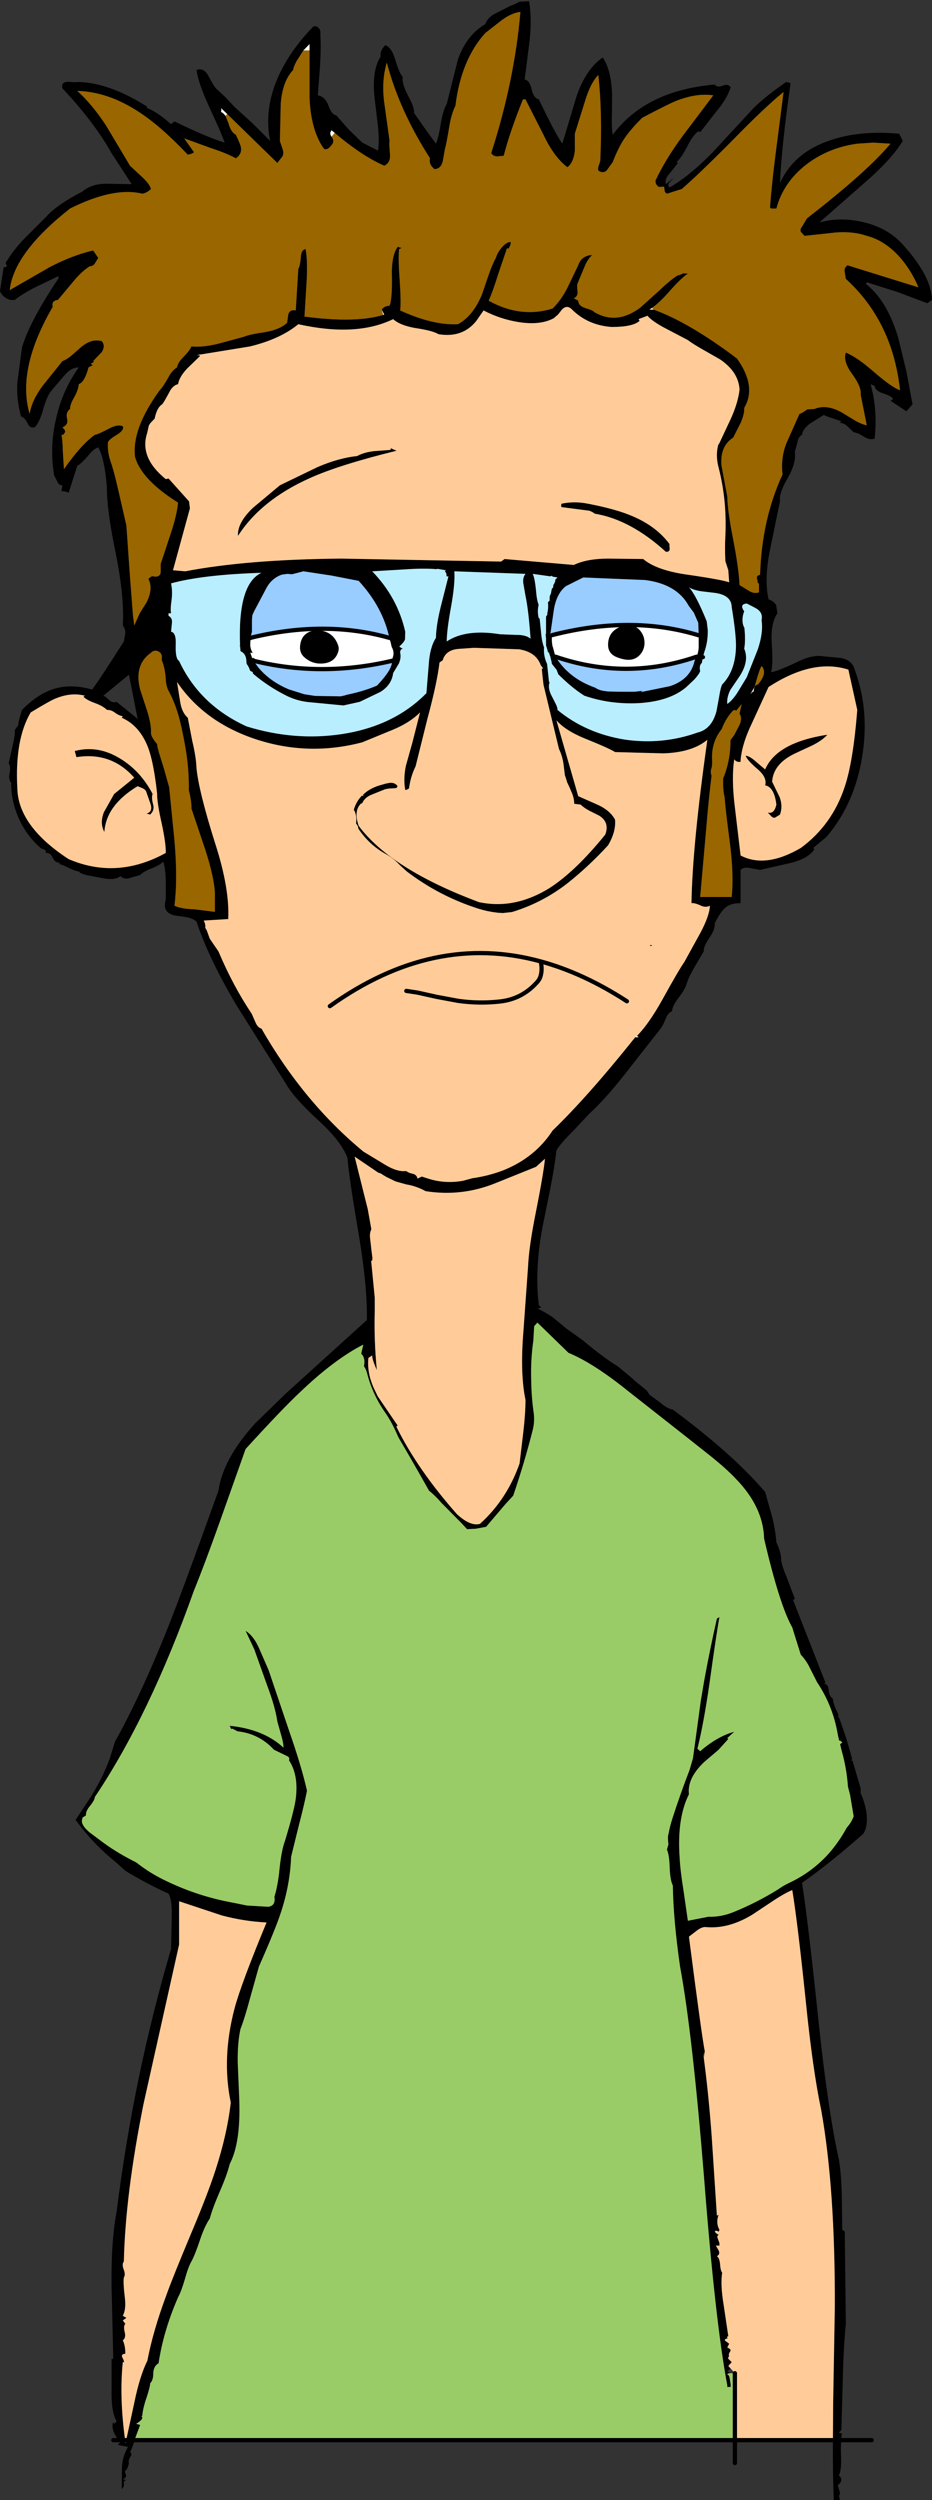 <?xml version="1.0" encoding="UTF-8" standalone="no"?>
<svg xmlns:xlink="http://www.w3.org/1999/xlink" height="589.9px" width="220.1px" xmlns="http://www.w3.org/2000/svg">
  <rect width="100%" height="100%" fill="#333333" stroke="none"/>
  <g transform="matrix(1.0, 0.0, 0.0, 1.0, 110.05, 294.95)">
    <path d="M-82.05 280.8 Q-84.0 278.2 -83.3 276.55 L-83.1 276.95 -82.5 276.35 Q-83.8 274.15 -83.7 269.15 L-83.7 261.6 -83.3 261.6 -83.7 244.6 Q-83.85 233.95 -82.5 226.8 -78.45 194.7 -69.65 164.9 L-69.5 157.55 Q-69.35 153.3 -70.25 151.85 -74.65 149.9 -79.9 146.8 L-80.5 146.4 -82.8 144.35 Q-88.15 140.0 -92.2 134.45 L-89.25 130.0 Q-86.05 125.2 -84.1 119.9 L-82.9 116.0 Q-76.85 105.15 -70.65 89.7 -67.45 81.8 -58.45 56.75 -57.4 49.25 -49.75 40.85 L-42.55 33.85 -23.4 16.5 Q-23.3 8.6 -25.2 -2.9 -27.65 -17.2 -28.0 -21.8 -29.55 -25.75 -34.75 -30.5 -40.55 -35.8 -42.5 -39.2 L-54.2 -57.75 Q-60.7 -68.7 -63.65 -77.5 -64.4 -78.2 -66.0 -78.55 L-68.8 -78.95 Q-71.85 -79.65 -70.9 -82.7 L-70.9 -86.95 Q-70.95 -90.05 -71.5 -91.65 -72.2 -90.9 -74.25 -90.05 -76.3 -89.25 -76.95 -88.5 L-79.35 -87.8 Q-80.75 -87.35 -81.65 -88.25 -82.85 -87.05 -86.6 -87.9 L-89.25 -88.4 Q-91.05 -88.75 -91.45 -89.35 -92.05 -89.35 -93.45 -90.0 -95.15 -90.85 -96.15 -91.15 L-95.8 -91.4 Q-97.0 -91.3 -97.6 -92.55 -98.15 -93.85 -99.3 -93.7 -99.05 -94.25 -99.6 -94.5 -100.45 -94.8 -100.5 -94.9 -103.65 -97.65 -105.5 -101.6 -107.45 -105.85 -107.4 -110.25 -108.1 -111.0 -107.8 -112.45 -107.45 -114.1 -108.0 -114.85 L-107.1 -118.85 Q-106.45 -121.5 -106.55 -122.7 L-105.7 -123.9 Q-105.85 -124.3 -104.85 -127.45 -101.35 -131.0 -97.8 -132.25 -93.55 -133.75 -88.3 -132.25 -86.75 -134.25 -80.8 -143.6 L-80.45 -145.6 Q-80.45 -146.6 -81.05 -147.35 -80.65 -153.8 -82.6 -163.8 -84.85 -174.6 -84.8 -179.9 -85.35 -186.8 -86.85 -189.4 -87.95 -189.05 -89.3 -187.35 -90.85 -185.55 -91.8 -185.05 L-93.85 -178.65 Q-94.35 -179.05 -95.55 -179.05 L-95.3 -180.45 Q-96.15 -180.4 -96.5 -181.3 L-97.25 -182.75 Q-98.4 -189.45 -96.8 -196.2 -95.3 -202.9 -91.45 -208.25 -93.25 -208.3 -94.9 -206.3 L-97.85 -202.85 Q-99.0 -201.55 -99.95 -198.0 -100.95 -194.8 -101.95 -194.1 -103.05 -193.95 -103.5 -195.0 -104.15 -196.4 -105.1 -196.7 -106.2 -200.9 -105.95 -204.7 L-104.85 -213.0 Q-103.0 -219.2 -96.15 -229.4 L-96.35 -229.75 -101.65 -227.2 Q-104.8 -225.6 -106.55 -224.2 -107.65 -224.0 -108.7 -224.65 -109.65 -225.3 -110.05 -226.25 L-109.2 -231.85 Q-108.2 -232.0 -108.45 -232.35 -108.95 -232.95 -108.35 -233.5 -106.7 -236.2 -104.1 -238.85 L-99.05 -243.9 Q-96.6 -246.65 -90.6 -249.75 -88.6 -251.5 -85.2 -251.6 L-78.95 -251.5 -83.7 -258.8 Q-87.75 -266.05 -95.3 -274.1 -95.7 -275.6 -94.0 -275.65 L-92.5 -275.55 -91.45 -275.6 Q-84.15 -275.4 -75.25 -269.75 L-75.45 -269.55 -75.4 -269.5 Q-73.05 -268.65 -69.65 -265.65 L-68.85 -266.3 Q-61.0 -262.5 -57.0 -261.3 -57.55 -263.05 -60.65 -269.75 -63.15 -275.1 -63.65 -278.45 -61.95 -279.05 -60.9 -277.15 -59.45 -274.45 -59.05 -274.1 L-56.75 -271.95 -54.7 -269.75 -50.35 -265.8 -46.25 -261.7 Q-47.8 -269.2 -44.25 -277.05 -41.45 -283.15 -36.1 -288.65 -35.5 -289.0 -34.85 -288.4 -34.25 -287.8 -34.4 -286.95 -34.2 -283.35 -34.5 -279.05 L-35.0 -272.45 Q-33.25 -272.2 -32.45 -269.95 -31.7 -267.85 -30.65 -267.75 L-27.7 -264.4 -24.5 -261.3 -20.75 -259.4 Q-20.45 -261.9 -20.8 -265.25 L-21.5 -271.1 Q-22.4 -278.2 -20.15 -281.6 -20.4 -282.95 -19.05 -284.3 -17.6 -283.75 -16.8 -281.15 -15.85 -277.85 -14.95 -276.8 -15.2 -275.25 -13.65 -272.3 -12.1 -269.5 -12.3 -268.35 L-9.75 -264.7 -7.1 -261.05 Q-6.5 -262.35 -5.95 -265.8 -5.45 -268.9 -4.55 -270.4 L-1.9 -280.95 Q0.2 -286.75 4.55 -289.25 5.1 -290.9 7.1 -291.85 L10.55 -293.6 Q10.8 -293.6 12.65 -294.55 L14.9 -294.65 Q15.65 -289.9 14.9 -284.4 L13.85 -276.2 Q15.05 -275.95 15.5 -273.9 15.95 -271.8 17.2 -271.5 21.05 -263.45 22.75 -261.05 L26.1 -272.2 Q28.3 -278.65 32.3 -281.4 34.35 -278.3 34.5 -272.5 L34.45 -267.75 Q34.35 -264.9 34.65 -263.15 42.45 -273.6 58.75 -275.0 59.3 -274.2 60.65 -274.75 61.95 -275.25 62.5 -274.35 61.65 -271.65 59.2 -268.75 L55.3 -263.75 54.9 -264.0 Q53.55 -263.05 52.2 -260.3 50.75 -257.55 49.7 -256.7 L50.05 -256.5 48.2 -254.15 Q46.85 -252.8 47.2 -251.5 L49.1 -253.0 48.05 -251.9 Q47.5 -251.45 48.05 -250.7 52.75 -253.4 58.1 -258.85 L66.9 -268.35 Q69.35 -271.25 75.6 -275.6 L76.65 -275.35 Q74.5 -260.25 74.15 -251.75 77.45 -259.0 85.9 -261.8 92.85 -264.25 102.3 -263.4 L103.15 -261.7 Q100.65 -257.65 95.35 -252.9 L83.45 -242.45 Q88.5 -243.85 93.95 -242.5 99.65 -241.15 103.15 -237.25 109.9 -229.8 110.05 -224.2 L108.95 -223.4 101.9 -226.05 94.65 -228.35 94.45 -227.95 Q99.5 -224.0 102.1 -215.15 L104.0 -207.3 105.45 -199.55 104.0 -197.9 100.25 -200.4 100.55 -200.55 100.85 -200.8 Q100.6 -201.45 98.6 -202.1 96.65 -202.7 96.5 -203.9 L95.55 -204.3 Q97.25 -198.2 96.5 -191.45 95.25 -191.05 94.0 -191.9 92.45 -192.9 91.55 -192.95 L90.2 -194.25 Q89.4 -195.1 88.25 -195.2 L88.65 -195.55 86.6 -196.25 Q85.5 -196.55 84.5 -197.05 L81.45 -195.15 Q79.55 -193.85 79.35 -192.35 78.45 -191.9 78.25 -190.5 L77.65 -188.35 Q78.05 -185.8 76.0 -182.2 73.9 -178.65 74.15 -176.7 L71.75 -165.0 Q70.4 -158.25 71.45 -153.55 72.85 -153.0 73.25 -152.15 L73.55 -150.25 Q71.9 -147.85 72.2 -143.3 72.55 -138.0 72.05 -136.35 73.55 -136.55 78.0 -138.65 81.75 -140.55 84.3 -140.1 L88.55 -139.7 Q91.2 -139.2 91.8 -136.95 95.4 -127.15 93.5 -116.05 91.65 -105.1 85.1 -97.45 L82.0 -94.9 82.25 -94.55 Q80.85 -92.35 76.5 -91.3 L69.45 -89.7 66.95 -90.15 Q65.6 -90.45 64.85 -89.7 L64.85 -81.85 Q62.35 -81.9 61.05 -80.6 60.2 -79.9 58.75 -77.15 58.9 -75.75 57.5 -73.7 56.05 -71.6 56.15 -70.5 L53.9 -66.65 Q52.6 -64.45 52.05 -62.65 51.7 -61.5 50.15 -59.45 48.75 -57.65 48.65 -56.35 47.6 -55.9 47.15 -54.55 46.45 -52.85 45.95 -52.25 L37.75 -41.8 Q32.85 -35.55 29.15 -32.2 L25.3 -28.1 Q22.3 -25.15 21.35 -23.5 20.9 -19.45 19.85 -14.25 L18.1 -5.6 Q16.15 4.6 17.2 13.0 L17.8 13.6 Q17.15 13.6 17.0 13.85 18.5 14.55 20.4 15.8 L23.75 18.55 27.4 21.15 Q32.55 25.45 35.8 27.4 L39.6 30.55 39.6 30.65 40.0 30.95 40.25 31.15 42.7 33.15 43.35 34.15 45.95 36.05 Q47.5 37.4 48.85 37.65 63.05 48.15 70.65 57.1 L72.25 62.75 Q73.05 65.85 73.3 68.95 74.5 71.55 74.4 73.05 74.6 74.55 75.8 77.35 L77.65 82.25 77.25 82.6 84.9 102.1 84.5 102.3 84.75 102.35 Q85.55 102.55 85.65 103.8 85.8 105.35 86.6 105.8 86.9 107.7 87.7 109.0 L88.0 109.9 87.8 110.15 88.15 110.4 89.55 114.45 90.15 116.4 91.2 120.1 90.95 120.35 91.3 120.55 93.2 127.0 93.2 128.2 Q94.1 130.0 94.55 132.6 95.0 135.95 93.8 137.75 85.8 144.8 79.35 149.3 80.75 158.0 83.3 182.4 85.5 203.1 88.05 214.55 88.65 218.1 88.75 223.25 L88.85 231.15 89.45 231.6 89.7 253.35 Q89.15 259.0 89.0 265.75 L88.65 278.4 88.05 279.0 88.65 279.25 88.85 279.0 Q88.65 279.6 88.6 280.8 L86.65 280.8 88.6 280.8 Q88.5 282.1 88.55 284.1 88.75 287.75 88.05 289.15 89.35 290.15 87.8 291.45 L88.2 292.8 Q88.5 293.35 88.05 294.0 88.25 294.15 88.25 294.95 L86.85 294.95 Q86.6 289.0 86.65 280.8 L86.7 272.4 87.1 249.45 Q87.2 221.55 83.9 203.0 81.85 193.25 80.25 177.3 78.3 158.55 77.05 151.0 74.95 151.9 72.15 153.8 L67.55 156.85 Q62.0 160.2 56.75 159.75 55.85 159.6 54.6 160.5 L52.65 162.0 Q55.7 185.65 56.4 189.1 55.7 190.1 56.15 190.55 57.35 199.65 58.05 209.5 L59.25 227.85 59.65 227.6 Q58.95 229.6 59.85 231.15 59.75 231.75 59.45 231.5 59.0 231.2 58.75 231.6 59.35 232.4 59.8 232.25 59.15 232.55 59.45 233.2 L59.85 234.3 59.85 234.9 59.0 234.9 59.65 236.0 Q60.1 236.95 59.25 237.4 59.85 237.75 60.0 239.25 60.1 240.8 60.5 241.3 60.05 244.1 60.85 248.9 L61.95 256.3 61.7 256.3 61.7 256.9 Q61.3 256.7 61.1 257.25 L62.15 258.05 61.7 258.95 Q62.75 259.35 62.4 259.85 61.9 260.55 62.15 261.0 61.8 261.35 61.95 261.6 L62.75 262.4 61.95 263.3 62.5 263.9 61.7 264.5 62.5 265.0 Q61.8 264.95 61.7 265.35 62.15 265.3 62.3 266.4 L62.5 267.65 62.5 268.25 61.7 268.25 61.7 267.85 Q58.85 252.75 56.2 218.6 53.45 184.6 50.55 169.05 48.95 157.9 48.85 149.95 48.2 148.65 48.1 145.65 48.0 142.65 47.45 141.45 L47.8 140.25 47.7 139.15 47.7 138.25 47.8 137.85 Q48.15 135.95 48.75 134.1 50.6 128.35 52.8 122.65 L53.6 119.9 55.45 106.35 56.25 101.6 Q57.6 94.2 59.25 86.95 L59.85 86.6 Q59.2 90.05 57.5 102.25 56.1 111.9 54.65 117.65 L55.3 118.25 Q59.35 114.75 63.35 113.65 L61.7 115.15 61.95 115.35 59.65 117.9 56.3 120.75 Q52.2 124.6 52.65 128.4 49.8 134.1 50.45 143.3 50.6 146.35 51.35 151.0 L52.4 158.25 57.25 157.3 Q60.3 157.4 63.3 156.15 68.7 153.95 73.7 150.85 74.95 149.95 76.35 149.3 82.05 146.6 86.05 141.95 88.2 139.4 89.85 136.4 L89.95 136.25 Q91.05 135.0 91.55 133.6 L90.7 128.55 90.2 126.6 Q89.9 122.35 88.75 118.25 L88.35 116.6 88.85 116.2 Q88.6 115.8 88.1 115.7 L88.0 115.15 88.05 115.15 87.95 115.05 87.65 113.5 Q86.45 107.25 82.9 101.95 L80.85 97.9 Q80.05 96.5 79.05 95.45 L77.05 89.05 Q74.05 83.75 70.4 68.1 70.2 60.65 63.8 54.05 61.5 51.6 57.75 48.6 L51.55 43.7 38.25 33.25 Q30.05 26.65 24.2 24.25 L16.9 17.15 16.75 17.0 16.1 17.95 15.9 21.4 Q15.25 25.95 15.4 30.7 15.45 34.7 16.0 38.5 16.25 40.5 15.75 42.5 13.75 50.35 11.15 57.95 L9.35 59.9 4.75 65.3 2.3 65.75 0.25 65.85 -1.2 64.3 -5.85 59.6 Q-7.2 58.0 -8.75 56.75 -12.25 50.5 -15.9 44.3 L-16.25 43.55 Q-17.5 40.6 -19.25 38.1 -22.1 33.95 -23.35 29.1 -23.6 28.1 -24.1 27.4 -23.7 25.45 -24.75 24.45 L-24.25 22.3 Q-31.1 25.8 -39.1 33.45 -43.25 37.3 -52.05 46.95 L-58.05 63.85 Q-61.85 74.5 -64.25 80.35 -74.7 109.75 -87.65 129.05 -87.7 129.8 -88.75 131.1 -89.85 132.4 -89.75 133.4 L-90.3 133.75 Q-90.65 133.9 -90.6 134.2 -91.15 135.45 -88.95 137.35 L-85.4 140.0 Q-82.15 142.35 -77.85 144.5 -74.5 147.15 -70.5 149.0 -63.15 152.5 -55.2 153.95 L-51.75 154.65 -46.7 154.95 Q-45.1 154.75 -45.2 153.0 L-45.25 152.6 Q-44.55 150.35 -44.15 147.1 -43.65 141.7 -42.75 139.4 -40.5 131.95 -40.2 129.4 -39.5 123.9 -41.8 120.4 -41.55 119.7 -42.25 119.4 L-45.35 117.9 Q-48.85 114.1 -53.95 113.55 L-55.2 112.9 -55.2 112.95 -55.45 113.0 -55.8 112.25 Q-47.8 113.05 -43.1 117.4 -43.1 116.3 -43.65 114.45 L-44.55 111.25 Q-45.05 107.8 -46.95 102.75 L-50.0 94.2 -52.05 89.85 Q-50.1 91.05 -48.8 94.1 L-46.6 99.15 -41.8 113.35 Q-38.85 121.8 -37.55 127.55 -38.15 130.65 -39.45 135.65 L-41.3 143.15 Q-41.55 149.75 -43.7 156.25 -44.9 160.0 -48.9 169.05 L-50.95 176.35 Q-52.3 181.4 -53.25 183.75 -54.0 187.15 -53.9 191.9 L-53.55 200.25 Q-53.15 210.6 -55.8 215.65 -56.4 218.15 -58.15 222.15 -59.9 226.2 -60.5 228.5 -61.75 230.35 -62.8 233.5 -64.0 237.1 -64.85 238.65 -65.6 239.95 -66.4 242.85 -67.25 245.75 -68.0 247.1 -71.45 255.0 -72.6 262.65 -73.8 263.35 -73.85 265.0 -73.85 266.7 -74.6 267.4 -74.55 268.05 -75.4 270.65 -76.35 273.4 -76.45 275.1 L-76.7 275.1 Q-75.85 275.7 -77.9 276.95 L-76.95 277.2 -78.2 280.55 -78.25 280.8 -80.25 280.8 -78.25 280.8 Q-78.95 283.05 -79.35 283.6 -78.8 283.95 -79.2 284.65 -79.85 285.55 -79.6 286.25 -80.0 287.85 -80.45 287.95 -80.65 288.15 -80.3 289.05 -80.15 289.65 -81.05 290.0 L-80.2 290.25 Q-80.9 290.3 -80.8 291.05 -80.7 291.9 -81.3 292.3 L-81.25 287.1 Q-81.05 284.35 -79.8 282.4 L-82.25 281.9 -81.65 281.3 -82.05 280.8 -80.5 280.8 -82.05 280.8 M-56.8 -267.6 L-56.1 -265.9 Q-55.55 -263.8 -54.35 -263.15 -53.3 -260.95 -53.15 -260.2 -52.9 -258.55 -54.35 -257.6 -56.4 -258.75 -60.5 -260.1 L-66.55 -262.3 -64.25 -259.05 Q-64.45 -258.8 -64.9 -258.65 L-65.7 -258.45 Q-72.05 -265.15 -77.2 -268.5 -84.5 -273.3 -91.8 -273.5 -88.25 -270.3 -84.95 -265.25 L-79.35 -255.85 -76.45 -253.15 Q-74.65 -251.45 -74.4 -250.35 -75.4 -249.4 -76.45 -249.25 -83.2 -250.9 -93.5 -245.75 -106.8 -235.3 -107.75 -226.5 L-98.35 -231.9 Q-92.9 -234.75 -88.05 -235.85 L-86.85 -234.1 -87.65 -232.8 Q-87.95 -232.2 -88.9 -232.1 -90.9 -230.8 -92.8 -228.45 L-96.35 -224.2 Q-97.95 -224.0 -97.6 -222.55 -106.15 -207.85 -103.05 -197.3 -102.55 -200.45 -100.0 -203.9 L-95.3 -209.75 Q-94.2 -210.15 -92.95 -211.25 L-90.9 -213.05 Q-88.4 -215.15 -86.0 -214.45 -85.1 -213.35 -86.0 -211.9 L-88.05 -209.75 Q-87.65 -209.6 -88.3 -209.3 -88.95 -209.0 -88.05 -208.85 L-89.15 -208.25 Q-90.05 -204.8 -91.45 -204.3 -91.5 -203.1 -92.5 -201.25 -93.55 -199.5 -93.5 -198.45 -94.6 -197.65 -94.2 -196.15 -93.85 -194.75 -95.3 -194.1 -94.5 -193.35 -94.7 -192.95 L-95.0 -192.5 Q-95.25 -192.25 -95.55 -192.35 -95.25 -191.1 -95.2 -188.3 L-94.95 -184.25 Q-90.85 -190.1 -87.65 -192.35 -86.9 -192.45 -84.25 -193.85 -82.15 -194.95 -81.05 -194.35 -80.65 -193.55 -82.3 -192.45 -84.35 -191.25 -84.55 -190.6 -84.75 -188.15 -83.7 -185.4 -82.9 -182.85 -81.85 -178.15 L-80.2 -170.95 -79.35 -158.8 -78.65 -149.8 -78.35 -147.35 -77.1 -150.15 -75.45 -152.8 Q-73.8 -156.05 -75.0 -158.35 -74.25 -159.15 -73.8 -158.95 -72.35 -158.65 -72.1 -159.85 L-72.1 -161.9 -69.75 -169.0 Q-68.3 -173.3 -68.0 -176.35 -76.6 -181.75 -78.15 -187.1 -79.0 -193.7 -72.35 -202.85 -71.55 -203.65 -70.35 -205.8 -69.45 -207.55 -68.25 -208.25 -68.05 -209.45 -66.65 -210.8 -65.15 -212.35 -64.85 -213.2 -62.15 -212.95 -58.5 -213.85 L-52.4 -215.5 Q-51.4 -216.0 -47.1 -216.65 -43.75 -217.3 -42.25 -218.8 L-41.95 -220.85 Q-41.55 -222.0 -40.2 -221.7 L-39.6 -231.5 Q-39.2 -232.1 -39.0 -234.25 -38.95 -235.95 -37.9 -236.2 -37.35 -233.6 -37.65 -228.35 L-38.15 -220.25 Q-26.0 -218.65 -19.55 -220.65 L-19.3 -220.7 -19.9 -221.9 Q-19.25 -222.8 -18.05 -222.8 -17.4 -224.45 -17.5 -229.75 -17.65 -234.5 -16.15 -236.7 L-15.2 -236.45 Q-15.75 -236.15 -15.8 -236.2 -16.05 -233.95 -15.65 -228.65 -15.3 -223.45 -15.55 -221.7 -7.8 -218.15 -1.9 -218.45 1.7 -220.4 3.8 -225.55 L5.3 -229.95 Q6.2 -232.55 7.05 -234.1 7.45 -235.4 8.45 -236.55 9.6 -237.9 10.55 -237.85 10.65 -237.15 9.95 -236.2 L9.7 -236.45 7.6 -230.25 Q6.25 -225.95 5.35 -224.0 12.9 -219.8 20.45 -222.15 22.45 -224.1 23.95 -227.05 L26.5 -232.35 Q26.8 -233.4 27.7 -234.1 28.7 -234.8 29.8 -234.75 28.7 -233.85 27.9 -231.8 L26.3 -227.95 Q26.15 -227.65 26.35 -226.1 26.4 -224.95 25.45 -224.6 L26.5 -224.0 Q26.55 -222.75 28.2 -222.25 30.1 -221.7 30.3 -221.3 35.65 -218.2 41.2 -222.4 L45.65 -226.4 Q48.35 -229.0 50.05 -230.0 50.35 -229.95 51.25 -230.45 L52.4 -230.4 Q50.75 -229.3 47.9 -226.05 45.6 -223.45 43.9 -222.3 L43.35 -221.9 44.3 -221.9 Q52.75 -218.85 64.0 -210.35 68.7 -203.75 65.7 -198.7 65.8 -197.4 64.9 -195.25 L63.1 -191.7 Q59.9 -189.65 60.35 -185.0 L61.7 -177.8 Q61.75 -174.55 63.05 -167.9 64.4 -160.95 64.6 -156.9 L66.8 -155.55 Q68.1 -154.75 69.2 -155.2 L69.2 -157.3 68.95 -157.3 68.75 -158.35 Q68.5 -159.2 69.45 -159.3 69.85 -172.4 74.75 -183.0 74.3 -186.95 75.7 -190.45 L78.75 -197.3 Q79.2 -197.35 80.6 -198.35 L82.25 -198.45 Q85.2 -199.65 88.8 -197.6 L91.75 -195.8 Q93.4 -194.85 94.65 -194.6 L93.2 -201.85 Q93.45 -203.6 91.2 -206.7 89.0 -209.65 89.7 -211.75 92.35 -210.7 96.5 -207.05 100.45 -203.65 102.5 -202.85 100.75 -219.1 89.7 -229.15 L89.4 -230.95 Q89.35 -231.85 90.1 -232.35 L106.85 -227.15 Q105.0 -231.55 102.0 -234.75 98.6 -238.3 94.65 -239.3 91.5 -240.4 87.35 -240.1 L79.95 -239.3 79.35 -239.95 Q78.6 -240.55 79.4 -241.55 L80.55 -243.45 Q94.75 -254.45 100.25 -261.05 L96.15 -261.3 92.4 -261.05 Q85.55 -260.1 80.4 -256.15 74.95 -251.95 73.3 -245.75 L72.5 -245.75 Q71.95 -245.7 71.8 -246.0 72.2 -251.65 73.25 -259.7 L75.0 -273.25 Q70.55 -269.65 62.95 -261.85 54.95 -253.8 50.95 -250.35 L47.45 -249.25 Q47.0 -249.5 46.9 -249.95 L46.8 -250.9 45.55 -250.85 Q44.7 -251.35 44.75 -252.35 47.1 -257.35 51.15 -262.85 L58.4 -272.45 Q54.6 -273.05 49.75 -271.2 47.65 -270.35 41.6 -267.15 38.75 -264.3 37.4 -262.25 35.95 -260.1 34.65 -256.7 L33.2 -254.7 Q32.35 -253.95 31.25 -254.7 31.1 -255.25 31.35 -255.85 L31.7 -256.95 Q32.25 -268.2 31.25 -277.25 29.35 -275.35 28.0 -270.75 L25.7 -263.4 25.7 -259.35 Q25.4 -256.6 23.95 -255.5 20.8 -257.85 18.3 -263.15 L14.05 -271.5 13.45 -271.5 Q10.45 -264.1 8.9 -258.2 L7.4 -258.05 Q6.5 -258.05 5.95 -258.8 11.45 -275.85 12.85 -292.15 10.8 -291.9 8.45 -290.2 L4.55 -287.15 Q-1.15 -280.85 -2.5 -270.0 -3.45 -268.1 -3.95 -265.05 -4.6 -261.1 -5.0 -259.65 L-5.5 -256.85 Q-5.95 -255.1 -7.45 -255.05 -8.85 -256.2 -8.5 -257.6 -15.8 -269.0 -18.7 -280.2 -19.95 -276.0 -19.35 -271.05 L-18.05 -261.7 Q-18.2 -261.35 -17.95 -258.5 -17.8 -256.55 -19.3 -255.85 -24.6 -258.15 -31.0 -263.6 L-31.75 -264.2 Q-32.35 -263.5 -31.75 -262.7 -31.1 -261.9 -31.5 -261.05 -32.65 -259.35 -33.55 -259.85 -36.6 -264.1 -36.95 -271.8 L-36.95 -283.05 -36.95 -284.55 -38.4 -283.05 -40.0 -280.55 Q-40.8 -279.05 -40.8 -278.45 -43.35 -275.8 -43.75 -270.45 L-43.95 -261.7 -43.35 -259.85 Q-42.95 -258.9 -43.35 -258.05 L-44.55 -256.5 -56.4 -268.05 -57.85 -269.45 Q-57.7 -269.1 -57.85 -268.55 -57.25 -268.25 -56.8 -267.6 M-62.75 -211.3 L-63.65 -211.15 Q-62.85 -211.2 -62.8 -210.95 L-65.8 -208.05 Q-67.7 -206.05 -68.0 -204.3 -69.25 -204.05 -70.1 -202.35 -71.35 -200.0 -71.75 -199.55 -72.95 -198.85 -73.5 -196.3 L-73.5 -196.2 -74.55 -195.1 -74.9 -194.55 -75.3 -192.75 Q-77.2 -187.0 -70.9 -181.9 L-70.25 -182.05 -65.4 -176.65 -65.2 -175.0 -69.2 -160.4 -66.3 -160.15 Q-51.8 -162.95 -29.45 -163.15 L8.3 -162.45 9.1 -163.05 25.45 -161.65 Q28.6 -163.15 33.6 -163.15 L41.85 -163.05 Q44.85 -160.5 51.65 -159.45 60.35 -158.2 62.15 -157.55 L61.95 -160.4 61.25 -162.55 61.25 -162.65 Q61.1 -165.55 61.25 -168.55 61.65 -176.85 59.65 -184.65 58.85 -187.6 59.65 -190.3 L59.65 -190.0 62.45 -195.95 Q64.25 -199.85 64.6 -203.05 64.35 -207.2 60.0 -210.15 L56.05 -212.4 Q53.5 -213.85 52.4 -214.7 L47.35 -217.35 Q44.05 -219.05 42.85 -220.45 L40.75 -219.65 41.0 -219.25 Q39.45 -217.8 34.4 -217.8 28.8 -218.2 25.05 -221.9 23.85 -223.15 22.65 -221.9 L21.75 -220.75 20.7 -219.85 Q17.5 -218.15 12.45 -218.95 8.05 -219.65 4.15 -221.7 L2.45 -219.25 Q-0.8 -215.15 -6.5 -216.1 -7.9 -216.95 -12.0 -217.55 -15.65 -218.2 -17.2 -219.65 -25.9 -215.4 -39.6 -218.45 -43.85 -214.95 -51.05 -213.2 L-62.75 -211.3 M-17.8 -189.2 L-16.4 -188.6 Q-30.0 -185.25 -36.85 -182.15 -48.4 -177.0 -53.85 -168.5 -54.05 -171.55 -50.35 -175.1 L-43.95 -180.45 -35.05 -184.75 Q-30.05 -186.9 -25.7 -187.35 -24.05 -188.25 -21.75 -188.5 L-17.8 -188.8 -17.8 -189.2 M-18.1 -144.45 Q-19.65 -151.7 -25.35 -157.9 L-31.8 -159.15 -38.4 -160.15 -41.1 -159.45 -42.2 -159.55 -43.55 -159.35 Q-45.85 -158.5 -47.05 -156.35 L-50.05 -150.7 -50.45 -149.8 -50.55 -148.75 -50.55 -145.9 -50.9 -144.45 -50.9 -144.4 -50.95 -142.65 Q-50.85 -141.6 -50.35 -140.9 L-50.95 -140.95 -50.9 -140.85 -50.35 -139.25 -50.3 -139.2 -50.2 -139.05 -49.0 -137.4 Q-46.25 -134.15 -41.85 -132.3 L-38.2 -131.15 -35.65 -130.75 -29.6 -130.65 -28.5 -130.9 -28.25 -131.0 Q-24.1 -131.85 -21.0 -133.2 -18.95 -135.4 -18.15 -136.8 -17.5 -137.95 -17.4 -139.05 L-17.35 -139.7 Q-16.8 -141.0 -17.55 -142.3 L-17.85 -143.6 -17.95 -143.8 -18.1 -144.45 -15.95 -144.45 -18.1 -144.45 M-6.8 -160.75 L-6.85 -160.65 Q-9.85 -160.9 -13.7 -160.65 L-22.15 -160.15 Q-16.15 -153.95 -14.35 -145.9 L-14.4 -144.1 Q-14.6 -143.45 -15.75 -142.4 -15.2 -141.95 -14.85 -141.9 -15.55 -141.85 -15.55 -140.95 -15.25 -139.8 -15.85 -138.4 L-17.2 -136.15 Q-17.55 -133.35 -20.2 -131.7 L-25.1 -129.35 -28.95 -128.5 -37.3 -129.3 Q-39.95 -129.6 -42.3 -130.75 -46.65 -132.9 -50.3 -136.0 L-50.35 -136.35 -51.0 -136.7 -51.05 -136.9 Q-51.35 -137.75 -51.8 -138.3 L-51.85 -138.7 Q-51.85 -139.7 -52.2 -140.35 -52.55 -141.0 -53.25 -141.3 L-53.35 -142.5 Q-53.95 -157.2 -48.3 -159.8 -62.25 -159.35 -69.65 -157.3 -69.25 -155.45 -69.55 -153.25 -69.85 -151.15 -69.65 -150.25 L-70.25 -150.25 -70.25 -149.65 Q-69.3 -149.15 -69.45 -147.95 L-69.65 -145.9 Q-68.4 -145.7 -68.55 -142.7 -68.65 -139.5 -67.75 -139.0 -62.9 -128.6 -51.8 -123.55 -40.45 -120.05 -29.25 -121.75 -16.95 -123.65 -9.35 -131.4 L-8.8 -138.15 Q-8.55 -142.2 -7.1 -144.45 -7.05 -147.4 -5.95 -151.85 L-4.15 -158.95 -4.6 -158.95 Q-4.55 -159.75 -5.0 -160.15 L-4.75 -160.4 -5.65 -160.55 -6.8 -160.75 M-2.75 -160.15 Q-2.55 -157.3 -3.5 -151.95 -4.55 -146.25 -4.55 -143.6 -0.05 -146.6 8.05 -145.3 L11.75 -145.15 Q14.15 -145.2 15.25 -144.25 14.75 -151.15 14.05 -154.35 L13.6 -156.95 Q13.25 -158.55 14.05 -159.55 L-2.75 -160.15 M-16.8 -139.05 L-17.4 -139.05 -16.8 -139.05 M-53.35 -142.5 L-53.5 -142.55 -53.5 -142.7 -53.35 -142.5 M-73.95 -141.3 L-74.45 -140.9 Q-78.45 -138.05 -76.95 -132.25 L-75.25 -127.05 Q-74.3 -123.95 -74.4 -122.1 -74.45 -121.25 -73.25 -119.75 L-72.95 -119.4 -72.85 -118.6 -72.55 -117.6 -72.6 -117.5 -72.55 -117.5 -71.35 -113.65 -70.1 -109.2 -69.1 -99.15 Q-67.95 -88.45 -68.85 -81.25 -67.35 -80.5 -64.15 -80.4 L-59.3 -79.8 -59.3 -84.4 Q-59.55 -88.15 -61.5 -94.25 L-64.85 -104.2 Q-64.75 -105.65 -65.45 -108.45 -65.4 -112.95 -66.05 -117.25 -66.65 -121.15 -67.55 -124.85 -68.55 -128.9 -70.4 -132.25 -70.85 -133.45 -70.9 -134.55 -71.0 -137.1 -71.85 -139.2 L-71.85 -139.45 Q-71.6 -141.15 -73.3 -141.45 L-73.95 -141.3 M-77.55 -125.35 L-79.6 -135.75 -85.65 -130.8 Q-85.3 -130.75 -84.25 -129.75 -83.4 -129.0 -82.5 -129.35 L-77.55 -125.35 M17.95 -137.6 L17.65 -138.0 Q16.55 -141.1 12.55 -141.75 L1.85 -142.1 -1.75 -141.85 Q-4.8 -141.6 -5.5 -139.15 L-6.25 -138.65 Q-6.85 -133.7 -9.1 -125.4 L-11.9 -114.15 Q-13.1 -111.7 -13.45 -108.95 -13.8 -108.6 -14.35 -108.55 L-14.5 -109.6 Q-14.7 -111.85 -14.2 -114.25 L-12.65 -119.8 -10.85 -126.85 Q-13.25 -124.45 -17.2 -122.8 L-24.5 -119.8 Q-37.05 -116.5 -49.25 -120.4 -61.7 -124.4 -68.25 -134.05 L-67.5 -129.35 Q-67.1 -126.8 -65.7 -125.6 L-64.65 -120.15 Q-63.75 -116.4 -63.65 -113.8 -63.15 -108.35 -59.25 -96.0 -55.8 -85.35 -56.15 -78.1 L-61.95 -77.75 Q-61.6 -77.2 -61.55 -76.4 -61.6 -75.95 -61.25 -75.5 L-60.5 -73.45 -58.45 -70.45 Q-55.0 -62.3 -50.6 -55.75 L-49.7 -53.7 Q-49.2 -52.5 -48.3 -52.25 -38.35 -34.9 -24.25 -23.25 L-19.05 -20.1 Q-16.2 -18.4 -14.25 -18.65 L-13.95 -18.55 Q-13.55 -18.2 -12.55 -18.0 -11.6 -17.75 -11.45 -16.85 L-10.45 -17.35 -8.75 -16.8 Q-4.85 -15.6 -0.7 -16.35 L1.5 -16.95 Q5.45 -17.5 9.0 -18.9 16.35 -21.9 20.45 -28.2 28.8 -36.25 39.95 -50.2 L40.75 -50.2 40.4 -50.55 Q43.2 -53.4 46.35 -59.05 50.3 -66.2 51.55 -67.95 L55.3 -74.75 Q57.5 -78.85 57.6 -81.25 56.65 -80.75 55.5 -81.25 54.05 -81.95 53.25 -81.85 53.45 -95.4 57.0 -120.4 53.4 -117.4 46.6 -117.2 L40.7 -117.35 35.2 -117.5 Q33.8 -118.4 27.95 -120.75 23.45 -122.6 21.35 -125.0 L26.5 -107.1 31.25 -105.0 Q34.05 -103.7 35.2 -101.55 35.45 -98.7 33.55 -95.5 29.1 -90.65 24.1 -86.65 18.1 -81.95 10.85 -79.75 L8.5 -79.5 8.5 -79.55 8.0 -79.55 Q5.1 -79.8 2.3 -80.75 -6.6 -83.7 -14.0 -89.35 L-15.6 -90.8 Q-17.1 -92.45 -19.05 -93.5 -22.9 -95.65 -25.4 -99.4 L-25.55 -100.05 -25.95 -100.65 -25.95 -100.9 Q-25.75 -102.7 -26.5 -103.9 -25.9 -105.9 -24.55 -107.25 L-24.25 -107.1 -24.3 -107.45 Q-22.8 -108.9 -20.55 -109.6 L-18.8 -110.1 -18.7 -110.1 Q-16.95 -110.6 -16.15 -109.45 L-16.45 -109.0 -18.15 -108.9 -19.05 -108.75 -20.55 -108.15 -22.4 -107.4 Q-23.95 -106.75 -24.5 -105.45 L-24.85 -105.3 Q-26.55 -103.6 -25.35 -100.1 -17.7 -89.85 3.05 -82.1 11.45 -80.3 19.7 -85.4 25.85 -89.35 32.9 -98.05 33.95 -100.95 31.45 -102.5 L29.15 -103.65 Q27.75 -104.4 27.1 -105.1 L25.55 -105.3 Q25.55 -106.7 24.9 -108.1 L24.5 -109.05 23.85 -110.45 23.8 -110.7 23.35 -112.05 23.05 -114.5 Q22.8 -116.5 21.95 -118.25 L18.3 -133.4 18.05 -135.6 17.9 -137.2 18.2 -137.2 17.95 -137.55 17.95 -137.6 M-72.95 -107.6 L-72.95 -107.75 Q-73.75 -115.0 -75.05 -118.5 -77.05 -123.75 -81.3 -125.6 L-81.05 -125.95 Q-81.95 -126.1 -82.85 -126.75 -83.7 -127.45 -84.8 -127.45 -85.7 -128.35 -87.6 -129.05 -89.55 -129.75 -90.35 -130.55 L-90.0 -130.8 Q-93.25 -131.65 -96.9 -130.15 -98.1 -129.7 -102.8 -126.85 -106.6 -120.45 -105.95 -108.8 -105.65 -99.95 -93.85 -92.25 -82.45 -87.35 -70.9 -93.7 -70.85 -95.95 -71.85 -100.6 -72.95 -105.45 -72.95 -107.6 M-74.0 -107.6 Q-74.35 -106.85 -73.85 -105.0 -73.55 -103.7 -74.6 -102.75 L-75.45 -103.0 Q-74.0 -103.35 -74.45 -105.1 L-75.45 -107.95 Q-75.6 -108.6 -76.35 -108.95 L-77.55 -109.45 Q-85.0 -104.95 -85.4 -98.65 -86.55 -100.7 -85.5 -103.35 L-83.1 -107.6 -78.35 -111.45 Q-83.75 -117.6 -92.0 -116.3 L-92.4 -117.75 Q-86.9 -119.2 -81.65 -115.95 -76.85 -113.05 -74.0 -107.6 M-30.15 -141.25 Q-30.85 -138.85 -33.35 -138.45 -36.1 -138.05 -38.1 -139.8 -39.25 -140.75 -39.2 -142.3 -39.0 -145.85 -35.45 -146.25 -31.35 -146.25 -30.15 -142.55 -29.95 -141.9 -30.15 -141.25 M-16.45 41.65 Q-11.45 51.8 -2.15 62.3 1.05 65.25 3.3 64.6 9.7 58.8 12.65 50.35 L13.55 42.8 Q14.05 38.45 14.05 35.35 12.75 29.15 13.55 19.3 L14.65 3.95 Q14.85 -0.7 16.45 -8.7 18.3 -18.0 18.65 -21.55 L16.55 -19.65 16.2 -19.5 7.0 -15.8 Q-1.0 -12.55 -9.55 -13.9 -11.7 -15.1 -14.15 -15.5 L-16.65 -16.2 -18.8 -17.25 -19.55 -17.7 Q-20.15 -18.15 -20.7 -18.25 L-26.3 -22.05 -23.2 -9.65 -22.35 -4.9 Q-22.8 -4.0 -22.65 -2.8 L-22.3 0.3 -22.1 1.85 -22.15 2.5 -22.4 2.5 -21.55 11.25 -21.55 14.3 Q-21.75 21.4 -21.05 28.35 L-21.15 28.1 Q-22.2 25.7 -22.15 24.85 L-23.05 25.45 Q-23.4 28.75 -21.9 32.3 L-20.85 34.5 -16.15 41.4 -16.4 41.65 -16.65 41.4 -16.45 41.65 M92.4 -127.45 L90.3 -136.95 Q81.9 -139.65 71.45 -132.85 L67.45 -124.15 Q65.5 -120.05 65.0 -116.8 64.85 -116.0 64.85 -115.2 63.85 -115.05 63.35 -115.8 62.65 -111.25 63.5 -104.45 L64.85 -93.1 Q70.75 -90.0 79.1 -94.9 86.5 -100.35 89.45 -109.35 91.45 -115.35 92.4 -127.45 M81.85 -119.1 L77.65 -117.15 Q72.55 -114.7 72.3 -110.5 L74.1 -106.8 Q74.85 -104.65 74.15 -102.75 L73.1 -102.1 Q72.65 -101.8 72.05 -102.4 L71.25 -103.25 Q72.75 -102.75 73.3 -105.1 72.8 -109.25 70.65 -109.65 71.15 -111.45 69.0 -113.35 66.3 -115.65 66.05 -116.65 67.0 -116.55 68.35 -115.35 L70.65 -113.4 Q73.35 -119.75 85.35 -121.6 84.2 -120.3 81.85 -119.1 M55.95 -139.9 L55.7 -138.55 Q55.0 -137.95 55.3 -136.6 55.05 -135.85 53.9 -134.6 L52.05 -132.85 Q48.15 -129.5 40.85 -129.05 34.05 -128.7 27.95 -130.8 25.0 -132.65 21.8 -135.85 L21.4 -136.9 20.25 -138.35 20.25 -138.6 19.9 -140.05 19.8 -140.3 19.7 -140.6 19.6 -140.95 19.35 -141.1 19.35 -141.15 19.0 -142.4 18.95 -142.4 18.9 -142.9 18.9 -144.25 18.8 -145.35 18.9 -145.45 18.9 -146.05 18.9 -149.4 19.0 -149.65 19.2 -149.85 19.2 -150.25 Q19.5 -151.55 19.35 -152.8 L19.55 -153.05 19.75 -153.25 19.75 -153.45 19.75 -153.95 19.8 -154.35 19.85 -154.5 20.0 -154.75 20.05 -154.9 20.25 -155.95 20.4 -156.2 20.6 -156.35 20.6 -156.6 20.6 -156.8 20.7 -157.05 Q21.1 -157.6 21.1 -158.2 L21.6 -158.7 20.4 -158.9 20.4 -159.0 20.1 -159.1 20.0 -158.95 15.75 -159.55 Q16.25 -158.6 16.55 -155.45 16.7 -153.45 17.15 -152.25 L17.0 -151.4 17.0 -151.35 Q16.9 -150.3 17.15 -149.2 L17.4 -148.95 17.8 -145.0 Q18.0 -143.25 18.45 -142.15 L18.4 -141.9 Q18.35 -139.95 19.15 -138.3 L19.6 -134.1 19.75 -133.95 Q19.3 -132.8 20.05 -131.1 L21.1 -129.05 Q21.65 -128.0 21.6 -127.45 28.25 -121.95 37.45 -120.45 46.4 -119.15 54.65 -122.1 58.05 -122.9 59.15 -127.15 L59.8 -130.65 Q60.1 -132.65 60.5 -133.45 63.55 -136.55 63.75 -142.1 63.85 -145.0 62.75 -151.7 62.7 -154.5 58.85 -155.05 L55.5 -155.45 Q53.6 -155.75 52.65 -156.4 54.35 -154.5 56.85 -148.35 L57.1 -146.25 Q57.15 -143.5 56.25 -141.0 L55.95 -139.9 54.45 -140.0 55.95 -139.9 M21.15 -140.0 Q24.25 -134.9 30.5 -132.7 31.3 -132.15 32.4 -131.95 L33.5 -131.8 Q36.7 -131.7 39.95 -131.75 L41.65 -131.95 41.25 -131.65 43.5 -132.1 48.15 -133.05 Q53.05 -134.65 54.0 -139.1 L54.45 -140.0 Q54.9 -141.05 54.95 -142.2 L54.95 -142.35 54.95 -142.7 54.95 -145.05 54.85 -148.0 53.8 -150.4 52.6 -152.0 Q49.8 -157.15 42.25 -158.1 L34.75 -158.4 27.7 -158.7 23.6 -156.65 Q21.5 -155.05 20.8 -151.4 L19.9 -145.2 19.85 -145.05 20.35 -145.1 Q20.2 -144.05 20.35 -143.0 L20.45 -142.4 20.5 -142.35 21.1 -140.1 21.15 -140.0 M56.15 -145.05 L54.95 -145.05 56.15 -145.05 M48.1 -165.5 Q48.15 -164.7 47.2 -164.75 38.85 -172.35 30.4 -173.75 29.85 -174.2 29.1 -174.45 L28.7 -174.5 22.55 -175.3 Q22.4 -175.6 22.55 -176.1 25.65 -176.75 28.8 -176.1 35.6 -174.8 39.45 -173.1 44.95 -170.75 48.05 -166.6 L48.05 -166.1 48.1 -165.5 M65.7 -150.7 Q65.35 -149.85 65.3 -148.9 65.25 -147.65 65.75 -146.8 66.05 -143.7 65.7 -141.9 67.0 -138.9 64.45 -135.15 L62.45 -132.2 Q61.55 -130.45 61.7 -128.85 63.05 -129.8 64.3 -131.85 L66.3 -135.15 68.9 -141.7 Q70.25 -145.7 69.8 -148.6 70.15 -150.2 68.9 -151.15 68.7 -151.35 66.3 -152.55 64.7 -152.4 65.45 -151.1 L65.7 -150.7 M33.55 -142.8 Q33.55 -145.9 36.45 -147.05 L37.3 -147.25 Q40.2 -147.85 41.55 -145.55 42.1 -144.65 42.15 -143.55 42.25 -142.05 41.4 -140.85 40.0 -138.9 37.45 -139.35 36.35 -139.55 35.35 -140.0 33.55 -140.85 33.55 -142.8 M68.2 -132.95 Q68.45 -133.4 68.95 -133.45 71.3 -136.2 69.8 -137.8 69.3 -137.0 68.55 -134.3 L68.15 -132.9 67.4 -131.55 67.1 -131.2 67.55 -131.55 Q67.8 -131.85 67.95 -131.8 67.95 -132.55 68.2 -132.95 M64.6 -126.55 L65.1 -128.85 63.8 -127.25 63.5 -127.45 Q63.1 -127.4 62.8 -127.0 61.25 -125.25 60.4 -122.95 57.75 -119.65 58.15 -115.15 L58.05 -113.95 Q57.6 -112.75 58.0 -111.95 57.35 -106.9 56.8 -100.25 L55.3 -83.3 62.75 -83.3 Q63.25 -88.4 62.4 -95.4 61.15 -104.95 61.1 -106.75 60.6 -108.75 60.75 -111.4 L60.8 -111.45 Q62.5 -115.65 62.45 -120.3 L63.3 -121.45 64.6 -123.9 Q65.3 -125.55 64.6 -126.55 M43.35 -71.95 L43.95 -71.95 43.7 -71.7 43.35 -71.95 M-80.25 280.8 L-78.3 271.8 Q-77.05 265.7 -75.25 262.05 -73.9 255.0 -70.75 246.55 -69.35 242.6 -64.8 231.75 -60.9 222.5 -59.1 216.9 -56.4 208.55 -55.55 201.15 -57.75 190.65 -54.65 178.9 -53.1 173.1 -47.1 158.65 -52.35 158.4 -57.65 157.0 L-67.75 153.65 -67.75 163.85 -76.15 201.45 Q-80.45 222.85 -80.8 238.65 -81.3 239.25 -80.85 240.5 -80.35 241.75 -80.8 242.4 -81.0 243.7 -80.55 247.3 -80.25 250.0 -81.05 251.45 L-80.2 251.95 -81.05 252.55 -80.45 253.35 Q-80.95 253.85 -80.6 255.3 -80.25 256.65 -81.05 257.25 -80.45 258.45 -80.45 260.4 -81.55 260.5 -81.15 261.3 -80.65 262.25 -80.8 262.4 L-81.05 262.4 Q-81.9 270.65 -80.5 280.8 L-80.45 281.55 -80.25 280.8" fill="#000000" fill-rule="evenodd" stroke="none"/>
    <path d="M-19.55 -220.65 Q-26.0 -218.65 -38.15 -220.25 L-37.65 -228.35 Q-37.35 -233.6 -37.9 -236.2 -38.95 -235.95 -39.0 -234.25 -39.2 -232.1 -39.6 -231.5 L-40.2 -221.7 Q-41.55 -222.0 -41.95 -220.85 L-42.25 -218.8 Q-43.75 -217.3 -47.1 -216.65 -51.4 -216.0 -52.4 -215.5 L-58.5 -213.85 Q-62.15 -212.95 -64.85 -213.2 -65.15 -212.35 -66.65 -210.8 -68.05 -209.45 -68.25 -208.25 -69.45 -207.55 -70.35 -205.8 -71.55 -203.65 -72.35 -202.85 -79.0 -193.7 -78.15 -187.1 -76.6 -181.75 -68.0 -176.35 -68.3 -173.3 -69.75 -169.0 L-72.1 -161.9 -72.1 -159.85 Q-72.35 -158.65 -73.8 -158.95 -74.25 -159.15 -75.0 -158.35 -73.8 -156.05 -75.45 -152.8 L-77.1 -150.15 -78.35 -147.35 -78.65 -149.8 -79.35 -158.8 -80.2 -170.95 -81.85 -178.15 Q-82.9 -182.85 -83.7 -185.4 -84.75 -188.15 -84.55 -190.6 -84.35 -191.25 -82.3 -192.45 -80.65 -193.55 -81.05 -194.35 -82.15 -194.95 -84.25 -193.85 -86.9 -192.45 -87.65 -192.35 -90.85 -190.1 -94.95 -184.25 L-95.2 -188.3 Q-95.25 -191.1 -95.55 -192.35 -95.25 -192.25 -95.0 -192.5 L-94.7 -192.95 Q-94.5 -193.35 -95.3 -194.1 -93.85 -194.75 -94.2 -196.15 -94.6 -197.65 -93.5 -198.45 -93.55 -199.5 -92.5 -201.25 -91.5 -203.1 -91.45 -204.3 -90.05 -204.8 -89.15 -208.25 L-88.05 -208.85 Q-88.95 -209.0 -88.3 -209.3 -87.65 -209.6 -88.05 -209.75 L-86.0 -211.9 Q-85.1 -213.35 -86.0 -214.45 -88.4 -215.15 -90.9 -213.05 L-92.95 -211.25 Q-94.2 -210.15 -95.3 -209.75 L-100.0 -203.9 Q-102.55 -200.45 -103.05 -197.3 -106.15 -207.85 -97.6 -222.55 -97.95 -224.0 -96.35 -224.2 L-92.8 -228.45 Q-90.9 -230.8 -88.9 -232.1 -87.95 -232.2 -87.65 -232.8 L-86.85 -234.1 -88.05 -235.85 Q-92.9 -234.75 -98.35 -231.9 L-107.75 -226.5 Q-106.8 -235.3 -93.5 -245.75 -83.2 -250.9 -76.45 -249.25 -75.4 -249.4 -74.4 -250.35 -74.65 -251.45 -76.45 -253.15 L-79.35 -255.85 -84.95 -265.25 Q-88.25 -270.3 -91.8 -273.5 -84.5 -273.3 -77.2 -268.5 -72.05 -265.15 -65.7 -258.45 L-64.9 -258.65 Q-64.45 -258.8 -64.25 -259.05 L-66.55 -262.3 -60.5 -260.1 Q-56.4 -258.75 -54.35 -257.6 -52.9 -258.55 -53.15 -260.2 -53.3 -260.95 -54.35 -263.15 -55.55 -263.8 -56.1 -265.9 L-56.8 -267.6 -56.4 -268.05 -44.55 -256.5 -43.35 -258.05 Q-42.95 -258.9 -43.35 -259.85 L-43.95 -261.7 -43.75 -270.45 Q-43.35 -275.8 -40.8 -278.45 -40.8 -279.05 -40.0 -280.55 L-38.4 -283.05 -36.95 -283.05 -36.95 -271.8 Q-36.6 -264.1 -33.55 -259.85 -32.65 -259.35 -31.5 -261.05 -31.1 -261.9 -31.75 -262.7 L-31.0 -263.6 Q-24.6 -258.15 -19.3 -255.85 -17.8 -256.55 -17.95 -258.5 -18.2 -261.35 -18.05 -261.7 L-19.35 -271.05 Q-19.95 -276.0 -18.7 -280.2 -15.8 -269.0 -8.5 -257.6 -8.85 -256.2 -7.45 -255.05 -5.95 -255.1 -5.5 -256.85 L-5.0 -259.65 Q-4.6 -261.1 -3.95 -265.05 -3.45 -268.1 -2.5 -270.0 -1.15 -280.85 4.55 -287.15 L8.45 -290.2 Q10.8 -291.9 12.85 -292.15 11.45 -275.85 5.95 -258.8 6.5 -258.05 7.4 -258.05 L8.9 -258.2 Q10.45 -264.1 13.45 -271.5 L14.05 -271.5 18.3 -263.15 Q20.8 -257.85 23.95 -255.5 25.4 -256.6 25.7 -259.35 L25.7 -263.4 28.0 -270.75 Q29.35 -275.35 31.25 -277.25 32.25 -268.2 31.7 -256.95 L31.35 -255.85 Q31.1 -255.25 31.25 -254.7 32.35 -253.95 33.2 -254.7 L34.65 -256.7 Q35.95 -260.1 37.4 -262.25 38.75 -264.3 41.6 -267.15 47.65 -270.35 49.75 -271.2 54.6 -273.05 58.4 -272.45 L51.15 -262.85 Q47.1 -257.35 44.75 -252.35 44.7 -251.35 45.55 -250.85 L46.8 -250.9 46.9 -249.95 Q47.0 -249.5 47.45 -249.25 L50.95 -250.35 Q54.95 -253.8 62.95 -261.85 70.55 -269.65 75.0 -273.25 L73.25 -259.7 Q72.2 -251.65 71.8 -246.0 71.95 -245.7 72.5 -245.75 L73.3 -245.75 Q74.95 -251.95 80.4 -256.15 85.55 -260.1 92.4 -261.05 L96.15 -261.3 100.25 -261.05 Q94.75 -254.45 80.55 -243.45 L79.4 -241.55 Q78.6 -240.55 79.35 -239.95 L79.95 -239.3 87.35 -240.1 Q91.5 -240.4 94.65 -239.3 98.6 -238.3 102.0 -234.75 105.0 -231.55 106.85 -227.15 L90.1 -232.35 Q89.35 -231.85 89.4 -230.95 L89.7 -229.15 Q100.75 -219.1 102.5 -202.85 100.45 -203.65 96.5 -207.05 92.35 -210.7 89.7 -211.75 89.0 -209.65 91.2 -206.7 93.45 -203.6 93.2 -201.85 L94.65 -194.6 Q93.4 -194.85 91.75 -195.8 L88.8 -197.6 Q85.2 -199.65 82.25 -198.45 L80.6 -198.35 Q79.2 -197.35 78.75 -197.3 L75.7 -190.45 Q74.3 -186.95 74.75 -183.0 69.85 -172.4 69.45 -159.3 68.5 -159.2 68.75 -158.35 L68.95 -157.3 69.2 -157.3 69.2 -155.2 Q68.1 -154.75 66.8 -155.55 L64.6 -156.9 Q64.4 -160.95 63.05 -167.9 61.75 -174.55 61.7 -177.8 L60.35 -185.0 Q59.9 -189.65 63.1 -191.7 L64.9 -195.25 Q65.8 -197.4 65.7 -198.7 68.7 -203.75 64.0 -210.35 52.75 -218.85 44.3 -221.9 L43.9 -222.3 Q45.6 -223.45 47.9 -226.05 50.75 -229.3 52.4 -230.4 L51.25 -230.45 Q50.35 -229.95 50.05 -230.0 48.35 -229.0 45.65 -226.4 L41.2 -222.4 Q35.65 -218.2 30.3 -221.3 30.1 -221.7 28.2 -222.25 26.55 -222.75 26.5 -224.0 L25.45 -224.6 Q26.4 -224.95 26.35 -226.1 26.15 -227.65 26.3 -227.95 L27.9 -231.8 Q28.7 -233.85 29.8 -234.75 28.7 -234.8 27.7 -234.1 26.8 -233.4 26.5 -232.35 L23.95 -227.05 Q22.45 -224.1 20.45 -222.15 12.9 -219.8 5.35 -224.0 6.25 -225.95 7.6 -230.25 L9.7 -236.45 9.95 -236.2 Q10.65 -237.15 10.55 -237.85 9.6 -237.9 8.45 -236.55 7.45 -235.4 7.05 -234.1 6.2 -232.55 5.3 -229.95 L3.8 -225.55 Q1.7 -220.4 -1.9 -218.45 -7.8 -218.15 -15.55 -221.7 -15.3 -223.45 -15.65 -228.65 -16.05 -233.95 -15.8 -236.2 -15.75 -236.15 -15.2 -236.45 L-16.15 -236.7 Q-17.65 -234.5 -17.5 -229.75 -17.4 -224.45 -18.05 -222.8 -19.25 -222.8 -19.9 -221.9 L-19.55 -220.65 M-73.95 -141.3 L-73.3 -141.45 Q-71.6 -141.15 -71.85 -139.45 L-71.85 -139.2 Q-71.0 -137.1 -70.9 -134.55 -70.85 -133.45 -70.4 -132.25 -68.55 -128.9 -67.55 -124.85 -66.65 -121.15 -66.05 -117.25 -65.4 -112.95 -65.45 -108.45 -64.75 -105.65 -64.85 -104.2 L-61.5 -94.25 Q-59.55 -88.15 -59.3 -84.4 L-59.3 -79.8 -64.15 -80.4 Q-67.35 -80.5 -68.85 -81.25 -67.95 -88.45 -69.1 -99.15 L-70.1 -109.2 -71.35 -113.65 -72.55 -117.5 -72.6 -117.5 -72.55 -117.6 -72.85 -118.6 -72.95 -119.4 -73.25 -119.75 Q-74.45 -121.25 -74.4 -122.1 -74.3 -123.95 -75.25 -127.05 L-76.95 -132.25 Q-78.45 -138.05 -74.45 -140.9 L-73.95 -141.3 M68.15 -132.9 L68.55 -134.3 Q69.3 -137.0 69.8 -137.8 71.3 -136.2 68.95 -133.45 68.45 -133.4 68.2 -132.95 L68.15 -132.9 M64.6 -126.55 Q65.3 -125.55 64.6 -123.9 L63.3 -121.45 62.45 -120.3 Q62.5 -115.65 60.8 -111.45 L60.75 -111.4 Q60.6 -108.75 61.1 -106.75 61.15 -104.95 62.4 -95.4 63.25 -88.4 62.75 -83.3 L55.3 -83.3 56.8 -100.25 Q57.35 -106.9 58.0 -111.95 57.6 -112.75 58.05 -113.95 L58.15 -115.15 Q57.75 -119.65 60.4 -122.95 61.25 -125.25 62.8 -127.0 63.1 -127.4 63.5 -127.45 L63.8 -127.25 65.1 -128.85 64.6 -126.55" fill="#996600" fill-rule="evenodd" stroke="none"/>
    <path d="M-56.8 -267.6 Q-57.25 -268.25 -57.85 -268.55 -57.7 -269.1 -57.85 -269.45 L-56.4 -268.05 -56.8 -267.6 M-38.4 -283.05 L-36.95 -284.55 -36.95 -283.05 -38.4 -283.05 M-31.75 -262.7 Q-32.35 -263.5 -31.75 -264.2 L-31.0 -263.6 -31.75 -262.7 M44.3 -221.9 L43.35 -221.9 43.9 -222.3 44.3 -221.9 M-19.9 -221.9 L-19.3 -220.7 -19.55 -220.65 -19.9 -221.9 M-62.75 -211.3 L-62.8 -210.95 Q-62.85 -211.2 -63.65 -211.15 L-62.75 -211.3 M-17.4 -139.05 Q-34.2 -135.1 -50.2 -139.05 L-50.3 -139.2 -50.35 -139.25 -50.9 -140.85 -50.95 -140.95 -50.35 -140.9 Q-50.85 -141.6 -50.95 -142.65 L-50.9 -144.4 -50.9 -144.45 Q-33.4 -148.75 -18.1 -144.45 L-17.95 -143.8 -17.85 -143.6 -17.55 -142.3 Q-16.8 -141.0 -17.35 -139.7 L-17.4 -139.05 M17.95 -137.6 L17.95 -137.55 18.2 -137.2 17.9 -137.2 17.8 -137.5 17.95 -137.6 M40.4 -50.55 L40.75 -50.2 39.95 -50.2 40.4 -50.55 M-61.25 -75.5 Q-61.6 -75.95 -61.55 -76.4 L-61.35 -76.3 -61.35 -75.9 -61.25 -75.5 M-72.95 -107.75 L-72.95 -107.6 -74.0 -107.6 -72.95 -107.75 M-30.15 -141.25 Q-29.95 -141.9 -30.15 -142.55 -31.35 -146.25 -35.45 -146.25 -39.0 -145.85 -39.2 -142.3 -39.25 -140.75 -38.1 -139.8 -36.1 -138.05 -33.35 -138.45 -30.85 -138.85 -30.15 -141.25 M-16.45 41.65 L-16.65 41.4 -16.4 41.65 -16.45 41.65 M-22.4 2.5 L-22.15 2.5 -22.4 2.5 M21.15 -140.0 L21.1 -140.1 20.5 -142.35 20.45 -142.4 20.35 -143.0 Q20.2 -144.05 20.35 -145.1 L19.85 -145.05 19.9 -145.2 20.35 -145.1 Q39.1 -149.9 54.95 -145.05 L54.95 -142.7 54.95 -142.35 54.95 -142.2 Q54.9 -141.05 54.45 -140.0 37.8 -134.3 21.15 -140.0 M33.55 -142.8 Q33.55 -140.85 35.35 -140.0 36.35 -139.55 37.45 -139.35 40.0 -138.9 41.4 -140.85 42.25 -142.05 42.15 -143.55 42.1 -144.65 41.55 -145.55 40.2 -147.85 37.3 -147.25 L36.45 -147.05 Q33.55 -145.9 33.55 -142.8 M68.15 -132.9 L68.2 -132.95 Q67.95 -132.55 67.95 -131.8 67.8 -131.85 67.55 -131.55 L67.1 -131.2 67.4 -131.55 68.15 -132.9 M-80.5 280.8 L-80.25 280.8 -80.45 281.55 -80.5 280.8" fill="#ffffff" fill-rule="evenodd" stroke="none"/>
    <path d="M-62.8 -210.95 L-62.75 -211.3 -51.05 -213.2 Q-43.85 -214.95 -39.6 -218.45 -25.9 -215.4 -17.2 -219.65 -15.65 -218.2 -12.0 -217.55 -7.9 -216.95 -6.5 -216.1 -0.8 -215.15 2.45 -219.25 L4.15 -221.7 Q8.05 -219.65 12.45 -218.95 17.5 -218.15 20.7 -219.85 L21.75 -220.75 22.65 -221.9 Q23.85 -223.15 25.05 -221.9 28.8 -218.2 34.4 -217.8 39.45 -217.8 41.0 -219.25 L40.75 -219.65 42.85 -220.45 Q44.05 -219.05 47.35 -217.35 L52.4 -214.7 Q53.5 -213.85 56.05 -212.4 L60.0 -210.15 Q64.35 -207.2 64.6 -203.05 64.25 -199.85 62.45 -195.95 L59.65 -190.0 59.65 -190.3 Q58.85 -187.6 59.65 -184.65 61.65 -176.85 61.25 -168.55 61.1 -165.55 61.25 -162.65 L61.25 -162.55 61.95 -160.4 62.15 -157.55 Q60.35 -158.2 51.65 -159.45 44.85 -160.5 41.85 -163.05 L33.6 -163.15 Q28.6 -163.15 25.45 -161.65 L9.1 -163.05 8.3 -162.45 -29.45 -163.15 Q-51.8 -162.95 -66.3 -160.15 L-69.2 -160.4 -65.2 -175.0 -65.4 -176.65 -70.25 -182.05 -70.9 -181.9 Q-77.2 -187.0 -75.3 -192.75 L-74.9 -194.55 -74.55 -195.1 -73.5 -196.2 -73.5 -196.3 Q-72.95 -198.85 -71.75 -199.55 -71.35 -200.0 -70.1 -202.35 -69.25 -204.05 -68.0 -204.3 -67.7 -206.05 -65.8 -208.05 L-62.8 -210.95 M-17.8 -189.2 L-17.8 -188.8 -21.75 -188.5 Q-24.05 -188.25 -25.7 -187.35 -30.05 -186.9 -35.05 -184.75 L-43.95 -180.45 -50.35 -175.1 Q-54.05 -171.55 -53.85 -168.5 -48.4 -177.0 -36.85 -182.15 -30.0 -185.25 -16.4 -188.6 L-17.8 -189.2 M-61.55 -76.4 Q-61.6 -77.2 -61.95 -77.75 L-56.15 -78.1 Q-55.8 -85.35 -59.25 -96.0 -63.15 -108.35 -63.65 -113.8 -63.75 -116.4 -64.65 -120.15 L-65.7 -125.6 Q-67.1 -126.8 -67.5 -129.35 L-68.25 -134.05 Q-61.7 -124.4 -49.25 -120.4 -37.05 -116.5 -24.5 -119.8 L-17.2 -122.8 Q-13.25 -124.45 -10.85 -126.85 L-12.65 -119.8 -14.2 -114.25 Q-14.7 -111.85 -14.5 -109.6 L-14.35 -108.55 Q-13.8 -108.6 -13.45 -108.95 -13.1 -111.7 -11.9 -114.15 L-9.1 -125.4 Q-6.85 -133.7 -6.25 -138.65 L-5.5 -139.15 Q-4.8 -141.6 -1.75 -141.85 L1.85 -142.1 12.55 -141.75 Q16.55 -141.1 17.65 -138.0 L17.95 -137.6 17.8 -137.5 17.9 -137.2 18.05 -135.6 18.3 -133.4 21.95 -118.25 Q22.8 -116.5 23.05 -114.5 L23.35 -112.05 23.8 -110.7 23.85 -110.45 24.5 -109.05 24.9 -108.1 Q25.55 -106.7 25.55 -105.3 L27.1 -105.1 Q27.75 -104.4 29.15 -103.65 L31.45 -102.5 Q33.95 -100.95 32.9 -98.05 25.85 -89.35 19.7 -85.4 11.45 -80.3 3.05 -82.1 -17.7 -89.85 -25.35 -100.1 -26.55 -103.6 -24.85 -105.3 L-24.5 -105.45 Q-23.95 -106.75 -22.4 -107.4 L-20.55 -108.15 -19.05 -108.75 -18.15 -108.9 -16.45 -109.0 -16.15 -109.45 Q-16.95 -110.6 -18.7 -110.1 L-18.8 -110.1 -20.55 -109.6 Q-22.8 -108.9 -24.3 -107.45 L-24.25 -107.1 -24.55 -107.25 Q-25.9 -105.9 -26.5 -103.9 -25.75 -102.7 -25.95 -100.9 L-25.95 -100.65 -25.55 -100.05 -25.4 -99.4 Q-22.9 -95.65 -19.05 -93.5 -17.1 -92.45 -15.6 -90.8 L-14.0 -89.35 Q-6.6 -83.7 2.3 -80.75 5.1 -79.8 8.0 -79.55 L8.5 -79.55 8.5 -79.5 10.85 -79.75 Q18.1 -81.95 24.1 -86.65 29.1 -90.65 33.55 -95.5 35.45 -98.7 35.2 -101.55 34.05 -103.7 31.25 -105.0 L26.5 -107.1 21.35 -125.0 Q23.45 -122.6 27.95 -120.75 33.8 -118.4 35.2 -117.5 L40.7 -117.35 46.6 -117.2 Q53.4 -117.4 57.0 -120.4 53.45 -95.4 53.25 -81.85 54.05 -81.95 55.5 -81.25 56.65 -80.75 57.6 -81.25 57.5 -78.85 55.3 -74.75 L51.55 -67.95 Q50.3 -66.2 46.35 -59.05 43.2 -53.4 40.4 -50.55 L39.95 -50.2 Q28.8 -36.25 20.45 -28.2 16.35 -21.9 9.0 -18.9 5.45 -17.5 1.5 -16.95 L-0.7 -16.35 Q-4.85 -15.6 -8.75 -16.8 L-10.45 -17.35 -11.45 -16.85 Q-11.6 -17.75 -12.55 -18.0 -13.55 -18.2 -13.95 -18.55 L-14.25 -18.65 Q-16.2 -18.4 -19.05 -20.1 L-24.25 -23.25 Q-38.35 -34.9 -48.3 -52.25 -49.2 -52.5 -49.7 -53.7 L-50.6 -55.75 Q-55.0 -62.3 -58.45 -70.45 L-60.5 -73.45 -61.25 -75.5 -61.35 -75.9 -61.35 -76.3 -61.55 -76.4 M-72.95 -107.6 Q-72.95 -105.45 -71.85 -100.6 -70.85 -95.95 -70.9 -93.7 -82.45 -87.35 -93.85 -92.25 -105.65 -99.95 -105.95 -108.8 -106.6 -120.45 -102.8 -126.85 -98.1 -129.7 -96.9 -130.15 -93.25 -131.65 -90.0 -130.8 L-90.35 -130.55 Q-89.55 -129.75 -87.6 -129.05 -85.7 -128.35 -84.8 -127.45 -83.7 -127.45 -82.85 -126.75 -81.95 -126.1 -81.05 -125.95 L-81.3 -125.6 Q-77.05 -123.75 -75.05 -118.5 -73.75 -115.0 -72.95 -107.75 L-74.0 -107.6 -72.95 -107.6 M-74.0 -107.6 Q-76.85 -113.05 -81.65 -115.95 -86.9 -119.2 -92.4 -117.75 L-92.0 -116.3 Q-83.75 -117.6 -78.35 -111.45 L-83.1 -107.6 -85.5 -103.35 Q-86.55 -100.7 -85.4 -98.65 -85.0 -104.95 -77.55 -109.45 L-76.35 -108.95 Q-75.6 -108.6 -75.45 -107.95 L-74.45 -105.1 Q-74.0 -103.35 -75.45 -103.0 L-74.6 -102.75 Q-73.55 -103.7 -73.85 -105.0 -74.35 -106.85 -74.0 -107.6 M-14.1 -61.15 L-11.45 -60.75 -6.95 -59.75 -1.85 -58.8 Q3.05 -58.1 8.0 -58.65 13.1 -59.2 16.6 -63.0 17.45 -63.85 17.65 -64.8 18.05 -66.25 17.65 -68.1 27.75 -65.35 38.0 -58.7 27.75 -65.35 17.65 -68.1 18.05 -66.25 17.65 -64.8 17.45 -63.85 16.6 -63.0 13.1 -59.2 8.0 -58.65 3.05 -58.1 -1.85 -58.8 L-6.95 -59.75 -11.45 -60.75 -14.1 -61.15 M-22.15 2.5 L-22.1 1.85 -22.3 0.3 -22.65 -2.8 Q-22.8 -4.0 -22.35 -4.9 L-23.2 -9.65 -26.3 -22.05 -20.7 -18.25 Q-20.15 -18.15 -19.55 -17.7 L-18.8 -17.25 -16.65 -16.2 -14.15 -15.5 Q-11.7 -15.1 -9.55 -13.9 -1.0 -12.55 7.0 -15.8 L16.2 -19.5 16.55 -19.65 18.65 -21.55 Q18.3 -18.0 16.45 -8.7 14.85 -0.7 14.65 3.95 L13.55 19.3 Q12.75 29.15 14.05 35.35 14.05 38.45 13.55 42.8 L12.65 50.35 Q9.7 58.8 3.3 64.6 1.05 65.25 -2.15 62.3 -11.45 51.8 -16.45 41.65 L-16.4 41.65 -16.15 41.4 -20.85 34.5 -21.9 32.3 Q-23.4 28.75 -23.05 25.45 L-22.15 24.85 Q-22.2 25.7 -21.15 28.1 L-21.05 28.35 Q-21.75 21.4 -21.55 14.3 L-21.55 11.25 -22.4 2.5 -22.15 2.5 M92.4 -127.45 Q91.45 -115.35 89.45 -109.35 86.5 -100.35 79.1 -94.9 70.75 -90.0 64.85 -93.1 L63.5 -104.45 Q62.65 -111.25 63.35 -115.8 63.85 -115.05 64.85 -115.2 64.85 -116.0 65.0 -116.8 65.5 -120.05 67.45 -124.15 L71.45 -132.85 Q81.9 -139.65 90.3 -136.95 L92.4 -127.45 M81.85 -119.1 Q84.2 -120.3 85.35 -121.6 73.35 -119.75 70.65 -113.4 L68.35 -115.35 Q67.0 -116.55 66.05 -116.65 66.3 -115.65 69.0 -113.35 71.15 -111.45 70.65 -109.65 72.8 -109.25 73.3 -105.1 72.75 -102.75 71.25 -103.25 L72.05 -102.4 Q72.65 -101.8 73.1 -102.1 L74.15 -102.75 Q74.85 -104.65 74.1 -106.8 L72.3 -110.5 Q72.55 -114.7 77.65 -117.15 L81.85 -119.1 M48.1 -165.5 L48.05 -166.1 48.05 -166.6 Q44.95 -170.75 39.45 -173.1 35.6 -174.8 28.8 -176.1 25.65 -176.75 22.55 -176.1 22.4 -175.6 22.55 -175.3 L28.7 -174.5 29.1 -174.45 Q29.85 -174.2 30.4 -173.75 38.85 -172.35 47.2 -164.75 48.15 -164.7 48.1 -165.5 M43.35 -71.95 L43.7 -71.7 43.95 -71.95 43.35 -71.95 M17.65 -68.1 Q-7.65 -75.05 -32.15 -57.55 -7.65 -75.05 17.65 -68.1 M63.5 280.8 L63.5 265.0 62.5 263.9 61.95 263.3 62.75 262.4 61.95 261.6 Q61.8 261.35 62.15 261.0 61.9 260.55 62.4 259.85 62.75 259.35 61.7 258.95 L62.15 258.05 61.1 257.25 Q61.3 256.7 61.7 256.9 L61.7 256.3 61.95 256.3 60.85 248.9 Q60.05 244.1 60.5 241.3 60.1 240.8 60.0 239.25 59.85 237.75 59.25 237.4 60.1 236.95 59.65 236.0 L59.0 234.9 59.85 234.9 59.85 234.3 59.45 233.2 Q59.15 232.55 59.8 232.25 59.35 232.4 58.75 231.6 59.0 231.2 59.45 231.5 59.75 231.75 59.85 231.15 58.95 229.6 59.65 227.6 L59.25 227.85 58.05 209.5 Q57.35 199.65 56.15 190.55 L56.4 189.1 Q55.7 185.65 52.65 162.0 L54.6 160.5 Q55.85 159.6 56.75 159.75 62.0 160.2 67.55 156.85 L72.15 153.8 Q74.95 151.9 77.05 151.0 78.3 158.55 80.25 177.3 81.85 193.25 83.9 203.0 87.2 221.55 87.1 249.45 L86.7 272.4 86.65 280.8 63.5 280.8 M-80.5 280.8 Q-81.9 270.65 -81.05 262.4 L-80.8 262.4 Q-80.65 262.25 -81.15 261.3 -81.55 260.5 -80.45 260.4 -80.45 258.45 -81.05 257.25 -80.25 256.65 -80.6 255.3 -80.95 253.85 -80.45 253.35 L-81.05 252.55 -80.2 251.95 -81.05 251.45 Q-80.25 250.0 -80.55 247.3 -81.0 243.7 -80.8 242.4 -80.35 241.75 -80.85 240.5 -81.3 239.25 -80.8 238.65 -80.45 222.85 -76.15 201.45 L-67.75 163.85 -67.75 153.65 -57.65 157.0 Q-52.35 158.4 -47.1 158.65 -53.1 173.1 -54.65 178.9 -57.75 190.65 -55.55 201.15 -56.4 208.55 -59.1 216.9 -60.9 222.5 -64.8 231.75 -69.35 242.6 -70.75 246.55 -73.9 255.0 -75.25 262.05 -77.05 265.7 -78.3 271.8 L-80.25 280.8 -80.5 280.8" fill="#ffcc99" fill-rule="evenodd" stroke="none"/>
    <path d="M-50.9 -144.45 L-50.55 -145.9 -50.55 -148.75 -50.45 -149.8 -50.05 -150.7 -47.05 -156.35 Q-45.85 -158.5 -43.55 -159.35 L-42.2 -159.55 -41.1 -159.45 -38.4 -160.15 -31.8 -159.15 -25.35 -157.9 Q-19.65 -151.7 -18.1 -144.45 -33.4 -148.75 -50.9 -144.45 M-17.4 -139.05 Q-17.5 -137.95 -18.15 -136.8 -18.95 -135.4 -21.0 -133.2 -24.1 -131.85 -28.25 -131.0 L-28.5 -130.9 -29.6 -130.65 -35.65 -130.75 -38.2 -131.15 -41.85 -132.3 Q-46.25 -134.15 -49.0 -137.4 L-50.2 -139.05 Q-34.2 -135.1 -17.4 -139.05 M54.45 -140.0 L54.0 -139.1 Q53.05 -134.65 48.15 -133.05 L43.5 -132.1 41.25 -131.65 41.65 -131.95 39.95 -131.75 Q36.7 -131.7 33.5 -131.8 L32.4 -131.95 Q31.3 -132.15 30.5 -132.7 24.25 -134.9 21.15 -140.0 37.8 -134.3 54.45 -140.0 M19.9 -145.2 L20.8 -151.4 Q21.5 -155.05 23.6 -156.65 L27.7 -158.7 34.75 -158.4 42.25 -158.1 Q49.8 -157.15 52.6 -152.0 L53.8 -150.4 54.85 -148.0 54.95 -145.05 Q39.1 -149.9 20.35 -145.1 L19.9 -145.2" fill="#99ccff" fill-rule="evenodd" stroke="none"/>
    <path d="M-2.75 -160.15 L14.05 -159.55 Q13.25 -158.55 13.6 -156.95 L14.05 -154.35 Q14.75 -151.15 15.25 -144.25 14.15 -145.2 11.75 -145.15 L8.05 -145.3 Q-0.05 -146.6 -4.55 -143.6 -4.55 -146.25 -3.5 -151.95 -2.55 -157.3 -2.75 -160.15 M-6.8 -160.75 L-5.65 -160.55 -4.75 -160.4 -5.0 -160.15 Q-4.55 -159.75 -4.6 -158.95 L-4.15 -158.95 -5.95 -151.85 Q-7.05 -147.4 -7.1 -144.45 -8.55 -142.2 -8.8 -138.15 L-9.35 -131.4 Q-16.95 -123.65 -29.25 -121.75 -40.45 -120.05 -51.8 -123.55 -62.9 -128.6 -67.75 -139.0 -68.65 -139.5 -68.55 -142.7 -68.4 -145.7 -69.65 -145.9 L-69.45 -147.95 Q-69.3 -149.15 -70.25 -149.65 L-70.25 -150.25 -69.65 -150.25 Q-69.85 -151.15 -69.55 -153.25 -69.25 -155.45 -69.65 -157.3 -62.25 -159.35 -48.3 -159.8 -53.95 -157.2 -53.35 -142.5 L-53.25 -141.3 Q-52.55 -141.0 -52.2 -140.35 -51.85 -139.7 -51.85 -138.7 L-51.8 -138.3 Q-51.35 -137.75 -51.05 -136.9 L-51.0 -136.7 -50.35 -136.35 -50.3 -136.0 Q-46.65 -132.9 -42.3 -130.75 -39.95 -129.6 -37.3 -129.3 L-28.95 -128.5 -25.1 -129.35 -20.2 -131.7 Q-17.55 -133.35 -17.2 -136.15 L-15.85 -138.4 Q-15.25 -139.8 -15.55 -140.95 -15.55 -141.85 -14.85 -141.9 -15.2 -141.95 -15.75 -142.4 -14.6 -143.45 -14.4 -144.1 L-14.35 -145.9 Q-16.15 -153.95 -22.15 -160.15 L-13.7 -160.65 Q-9.85 -160.9 -6.85 -160.65 L-6.8 -160.75 M-53.35 -142.5 L-53.5 -142.7 -53.5 -142.55 -53.35 -142.5 M55.95 -139.9 L56.25 -141.0 Q57.15 -143.5 57.1 -146.25 L56.85 -148.35 Q54.35 -154.5 52.65 -156.4 53.6 -155.75 55.5 -155.45 L58.85 -155.05 Q62.7 -154.5 62.75 -151.7 63.85 -145.0 63.75 -142.1 63.55 -136.55 60.5 -133.45 60.1 -132.65 59.8 -130.65 L59.15 -127.15 Q58.05 -122.9 54.65 -122.1 46.4 -119.15 37.45 -120.45 28.25 -121.95 21.6 -127.45 21.65 -128.0 21.1 -129.05 L20.05 -131.1 Q19.3 -132.8 19.75 -133.95 L19.6 -134.1 19.15 -138.3 Q18.35 -139.95 18.4 -141.9 L18.45 -142.15 Q18.0 -143.25 17.8 -145.0 L17.4 -148.95 17.15 -149.2 Q16.9 -150.3 17.0 -151.35 L17.0 -151.4 17.15 -152.25 Q16.7 -153.45 16.55 -155.45 16.25 -158.6 15.75 -159.55 L20.0 -158.95 20.1 -159.1 20.4 -159.0 20.4 -158.9 21.6 -158.7 21.1 -158.2 Q21.1 -157.6 20.7 -157.05 L20.6 -156.8 20.6 -156.6 20.6 -156.35 20.4 -156.2 20.25 -155.95 20.05 -154.9 20.0 -154.75 19.85 -154.5 19.8 -154.35 19.75 -153.95 19.75 -153.45 19.75 -153.25 19.55 -153.05 19.35 -152.8 Q19.5 -151.55 19.2 -150.25 L19.2 -149.85 19.0 -149.65 18.9 -149.4 18.9 -146.05 18.9 -145.45 18.8 -145.35 18.9 -144.25 18.9 -142.9 18.95 -142.4 19.0 -142.4 19.35 -141.15 19.35 -141.1 19.6 -140.95 19.7 -140.6 19.8 -140.3 19.9 -140.05 20.25 -138.6 20.25 -138.35 21.4 -136.9 21.8 -135.85 Q25.0 -132.65 27.95 -130.8 34.05 -128.7 40.85 -129.05 48.15 -129.5 52.05 -132.85 L53.9 -134.6 Q55.05 -135.85 55.3 -136.6 55.0 -137.95 55.7 -138.55 L55.95 -139.9 M65.7 -150.7 L65.45 -151.1 Q64.7 -152.4 66.3 -152.55 68.7 -151.35 68.9 -151.15 70.15 -150.2 69.8 -148.6 70.25 -145.7 68.9 -141.7 L66.3 -135.15 64.3 -131.85 Q63.05 -129.8 61.7 -128.85 61.55 -130.45 62.45 -132.2 L64.45 -135.15 Q67.0 -138.9 65.7 -141.9 66.05 -143.7 65.75 -146.8 65.25 -147.65 65.3 -148.9 65.35 -149.85 65.7 -150.7" fill="#b9eeff" fill-rule="evenodd" stroke="none"/>
    <path d="M16.9 17.15 L24.2 24.25 Q30.05 26.65 38.25 33.25 L51.55 43.7 57.75 48.6 Q61.5 51.6 63.8 54.05 70.2 60.65 70.4 68.1 74.05 83.75 77.05 89.05 L79.05 95.45 Q80.05 96.5 80.85 97.9 L82.9 101.95 Q86.45 107.25 87.65 113.5 L87.95 115.05 88.05 115.15 88.0 115.15 88.1 115.7 Q88.6 115.8 88.85 116.2 L88.35 116.6 88.75 118.25 Q89.9 122.35 90.2 126.6 L90.7 128.55 91.55 133.6 Q91.05 135.0 89.95 136.25 L89.85 136.4 Q88.2 139.4 86.05 141.95 82.05 146.6 76.35 149.3 74.95 149.95 73.7 150.85 68.7 153.95 63.3 156.15 60.3 157.4 57.25 157.3 L52.4 158.25 51.35 151.0 Q50.6 146.35 50.45 143.3 49.8 134.1 52.65 128.4 52.2 124.6 56.3 120.75 L59.65 117.9 61.95 115.35 61.7 115.15 63.35 113.65 Q59.35 114.75 55.3 118.25 L54.65 117.65 Q56.1 111.9 57.5 102.25 59.2 90.05 59.85 86.6 L59.25 86.95 Q57.6 94.2 56.25 101.6 L55.45 106.35 53.6 119.9 52.8 122.65 Q50.6 128.35 48.75 134.1 48.15 135.95 47.8 137.85 L47.7 138.25 47.7 139.15 47.8 140.25 47.45 141.45 Q48.0 142.65 48.1 145.65 48.2 148.65 48.85 149.95 48.95 157.9 50.55 169.05 53.45 184.6 56.2 218.6 58.85 252.75 61.7 267.85 L61.7 268.25 62.5 268.25 62.5 267.65 62.3 266.4 Q62.15 265.3 61.7 265.35 61.8 264.95 62.5 265.0 L63.5 265.0 63.5 280.8 -78.2 280.8 -78.2 280.55 -76.95 277.2 -77.9 276.95 Q-75.85 275.7 -76.7 275.1 L-76.45 275.1 Q-76.35 273.4 -75.4 270.65 -74.55 268.05 -74.6 267.4 -73.85 266.7 -73.85 265.0 -73.8 263.35 -72.6 262.65 -71.45 255.0 -68.0 247.1 -67.25 245.75 -66.4 242.85 -65.6 239.95 -64.85 238.65 -64.0 237.1 -62.8 233.5 -61.75 230.35 -60.5 228.5 -59.9 226.2 -58.15 222.15 -56.4 218.15 -55.8 215.65 -53.15 210.6 -53.55 200.25 L-53.9 191.9 Q-54.0 187.15 -53.25 183.75 -52.3 181.4 -50.95 176.35 L-48.9 169.05 Q-44.9 160.0 -43.7 156.25 -41.55 149.75 -41.3 143.15 L-39.45 135.65 Q-38.15 130.65 -37.55 127.55 -38.85 121.8 -41.8 113.35 L-46.6 99.15 -48.8 94.1 Q-50.1 91.05 -52.05 89.85 L-50.0 94.2 -46.95 102.75 Q-45.05 107.8 -44.55 111.25 L-43.65 114.45 Q-43.1 116.3 -43.1 117.4 -47.8 113.05 -55.8 112.25 L-55.45 113.0 -55.2 112.95 -55.2 112.9 -53.95 113.55 Q-48.85 114.1 -45.35 117.9 L-42.25 119.4 Q-41.55 119.7 -41.8 120.4 -39.5 123.9 -40.2 129.4 -40.5 131.95 -42.75 139.4 -43.65 141.7 -44.15 147.1 -44.55 150.35 -45.25 152.6 L-45.2 153.0 Q-45.1 154.75 -46.7 154.95 L-51.75 154.65 -55.2 153.95 Q-63.15 152.5 -70.5 149.0 -74.5 147.15 -77.85 144.5 -82.15 142.35 -85.4 140.0 L-88.95 137.35 Q-91.15 135.45 -90.6 134.2 -90.65 133.9 -90.3 133.75 L-89.75 133.4 Q-89.85 132.4 -88.75 131.1 -87.7 129.8 -87.65 129.05 -74.7 109.75 -64.25 80.35 -61.85 74.5 -58.05 63.85 L-52.05 46.95 Q-43.25 37.3 -39.1 33.45 -31.1 25.8 -24.25 22.3 L-24.75 24.45 Q-23.7 25.45 -24.1 27.4 -23.6 28.1 -23.35 29.1 -22.1 33.95 -19.25 38.1 -17.5 40.6 -16.25 43.55 L-15.9 44.3 Q-12.25 50.5 -8.75 56.75 -7.2 58.0 -5.85 59.6 L-1.2 64.3 0.25 65.85 2.3 65.75 4.75 65.3 9.35 59.9 11.15 57.95 Q13.75 50.35 15.75 42.5 16.25 40.5 16.0 38.5 15.45 34.7 15.4 30.7 15.25 25.95 15.9 21.4 L16.1 17.95 16.9 17.15" fill="#99cc66" fill-rule="evenodd" stroke="none"/>
    <path d="M88.6 280.8 L95.8 280.8 M-18.1 -144.45 L-15.95 -144.45 M-17.4 -139.05 Q-34.2 -135.1 -50.2 -139.05 L-50.3 -139.2 M-50.9 -144.4 L-50.9 -144.45 Q-33.4 -148.75 -18.1 -144.45 M-17.4 -139.05 L-16.8 -139.05 M38.0 -58.7 Q27.75 -65.35 17.65 -68.1 18.05 -66.25 17.65 -64.8 17.45 -63.85 16.6 -63.0 13.1 -59.2 8.0 -58.65 3.05 -58.1 -1.85 -58.8 L-6.95 -59.75 -11.45 -60.75 -14.1 -61.15 M55.95 -139.9 L54.45 -140.0 Q37.8 -134.3 21.15 -140.0 M54.95 -145.05 L56.15 -145.05 M54.95 -145.05 Q39.1 -149.9 20.35 -145.1 M-32.15 -57.55 Q-7.65 -75.05 17.65 -68.1 M-78.2 280.8 L63.5 280.8 63.5 265.0 M86.65 280.8 L88.6 280.8 M86.65 280.8 L63.5 280.8 63.5 286.2 M-80.5 280.8 L-80.25 280.8 -78.25 280.8 -78.2 280.8 M-80.5 280.8 L-82.05 280.8 -83.3 280.8" fill="none" stroke="#000000" stroke-linecap="round" stroke-linejoin="round" stroke-width="1.0"/>
  </g>
</svg>
